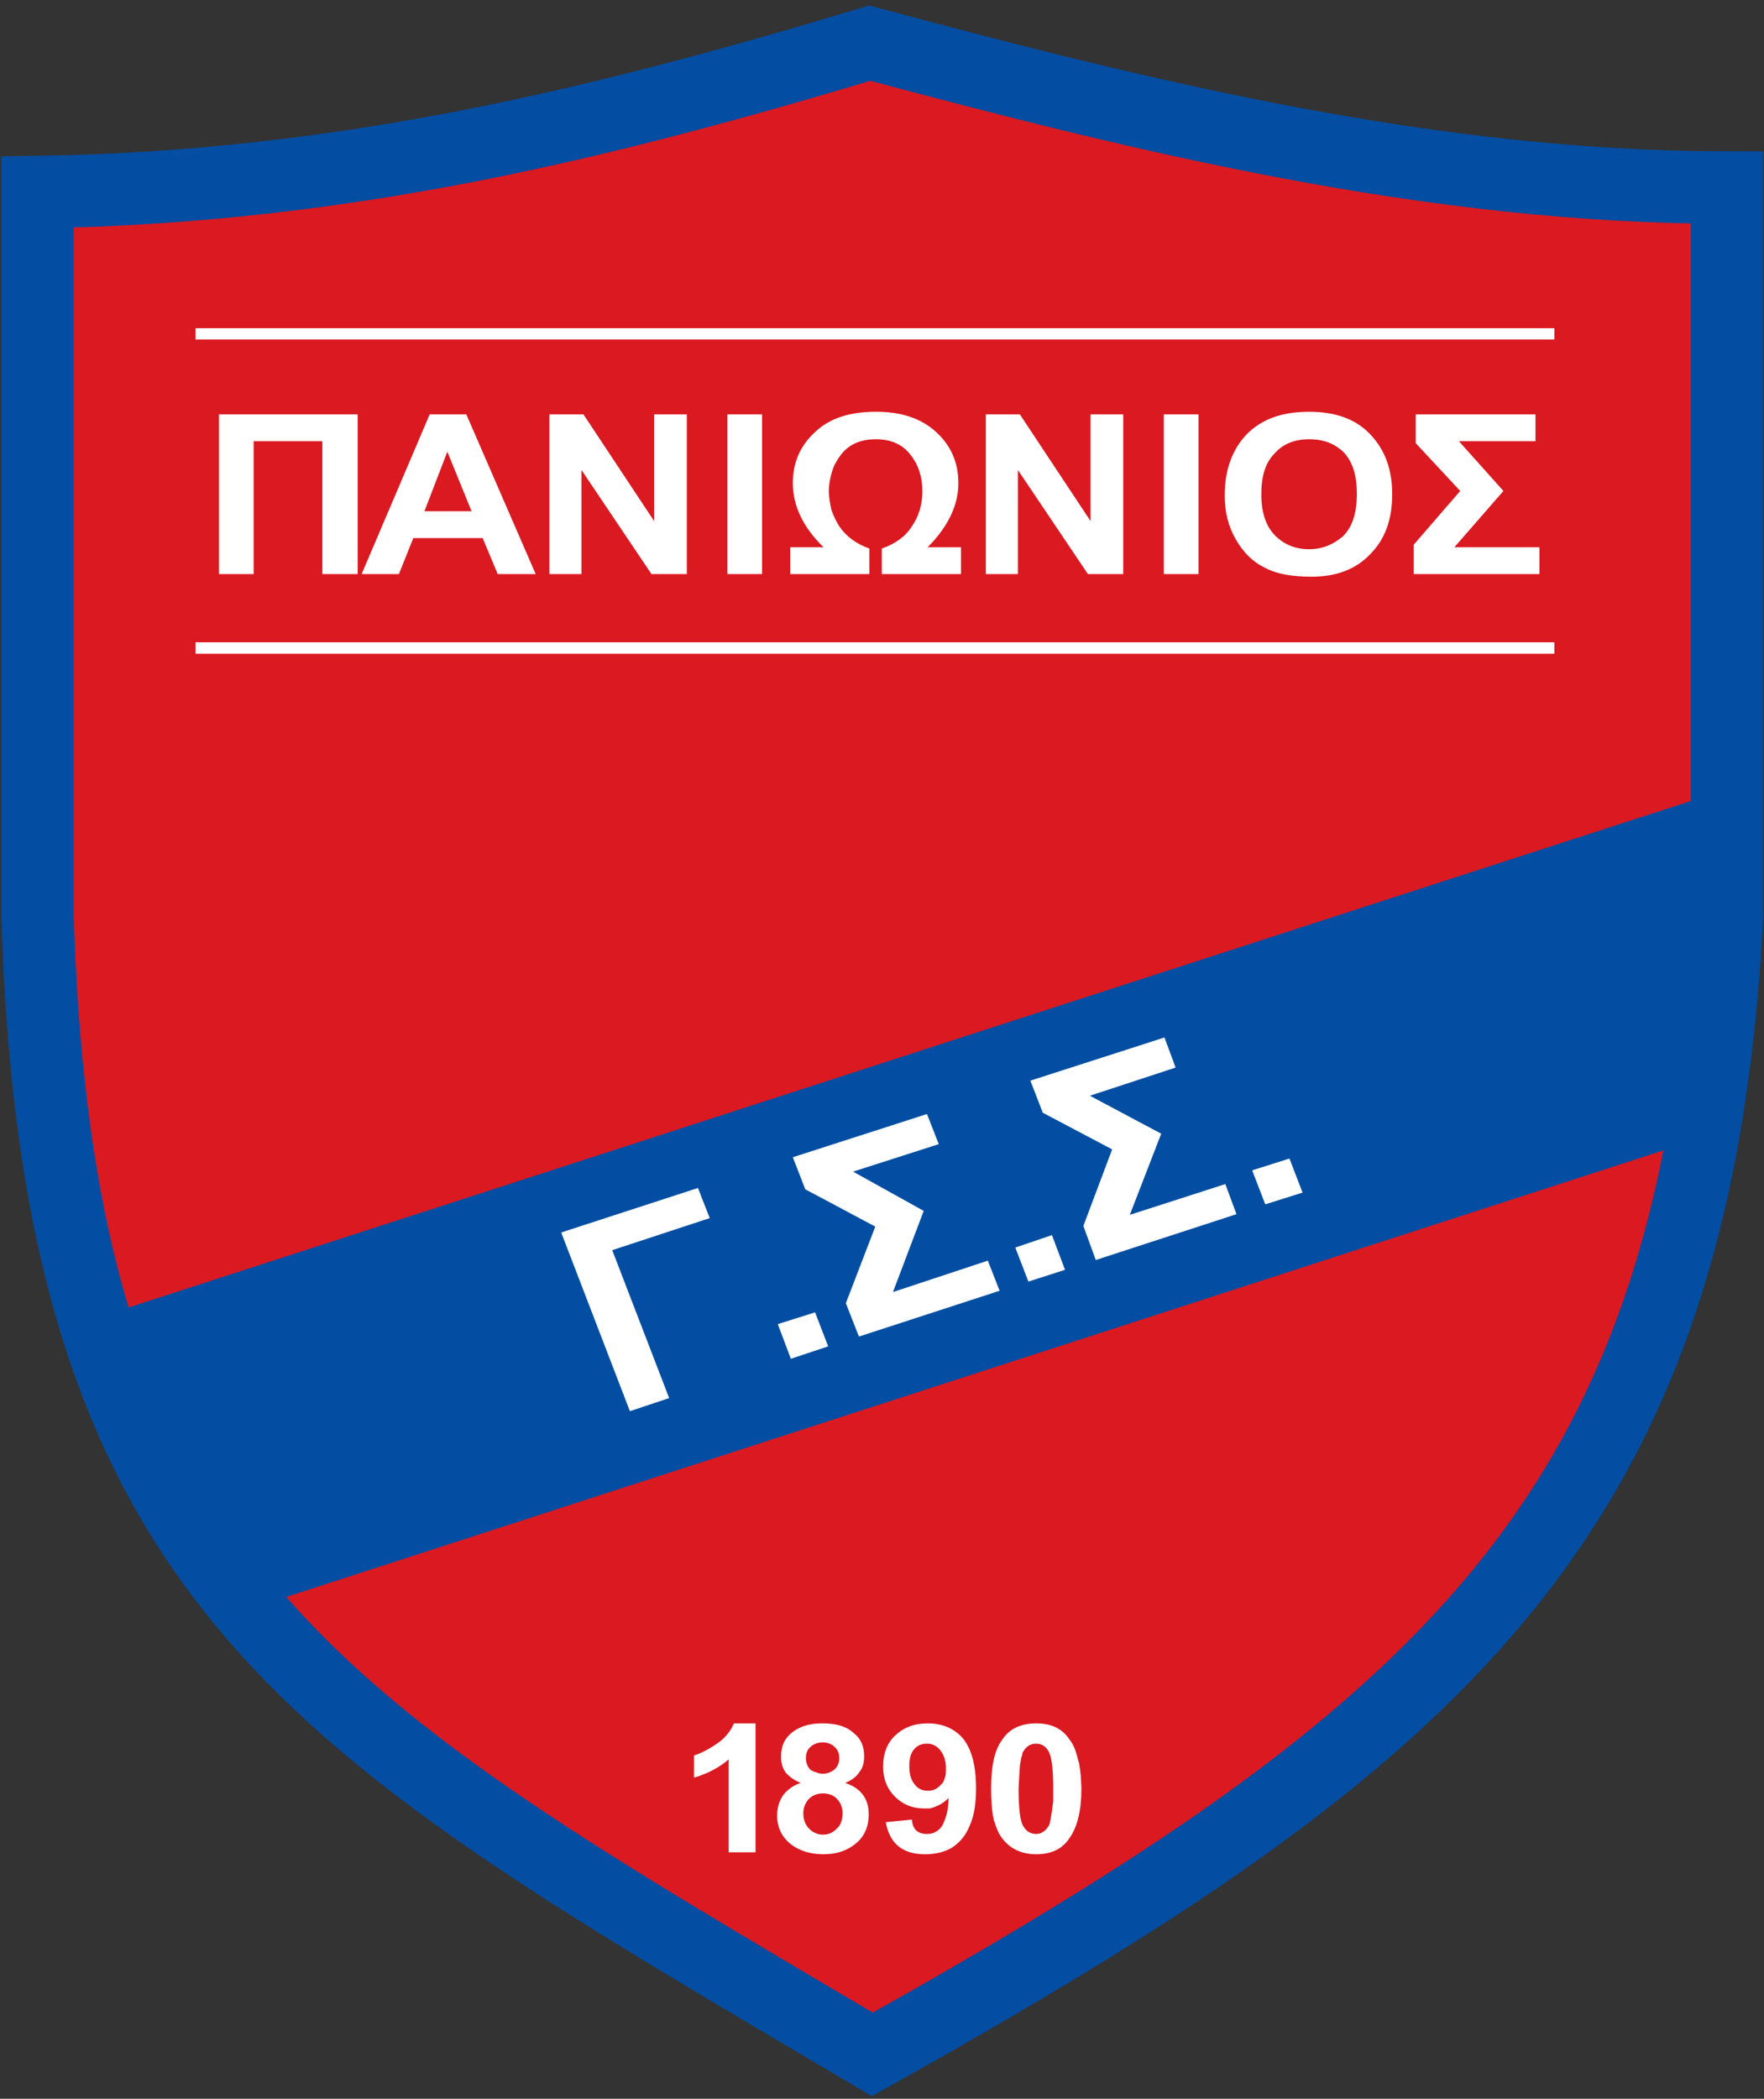 <?xml version="1.0" encoding="UTF-8" standalone="no"?>
<svg
   xmlns:dc="http://purl.org/dc/elements/1.1/"
   xmlns:cc="http://creativecommons.org/ns#"
   xmlns:rdf="http://www.w3.org/1999/02/22-rdf-syntax-ns#"
   xmlns:svg="http://www.w3.org/2000/svg"
   xmlns="http://www.w3.org/2000/svg"
   xmlns:sodipodi="http://sodipodi.sourceforge.net/DTD/sodipodi-0.dtd"
   xmlns:inkscape="http://www.inkscape.org/namespaces/inkscape"
   version="1.1"
   id="Layer_1"
   x="0px"
   y="0px"
   width="190"
   height="226"
   viewBox="0 0 190 226"
   enable-background="new 0 0 474.383 563.429"
   xml:space="preserve"
   inkscape:version="0.48.2 r9819"
   sodipodi:docname="Panionios_logo.svg"><rect x="0" y="0" width="190" height="226" fill="#333333" stroke="none"/><defs
   id="defs27">
		
</defs><sodipodi:namedview
   pagecolor="#ffffff"
   bordercolor="#666666"
   borderopacity="1"
   objecttolerance="10"
   gridtolerance="10"
   guidetolerance="10"
   inkscape:pageopacity="0"
   inkscape:pageshadow="2"
   inkscape:window-width="1280"
   inkscape:window-height="975"
   id="namedview25"
   showgrid="false"
   inkscape:zoom="1"
   inkscape:cx="118.98593"
   inkscape:cy="191.94523"
   inkscape:window-x="-4"
   inkscape:window-y="-4"
   inkscape:window-maximized="1"
   inkscape:current-layer="Layer_1"
   fit-margin-top="0"
   fit-margin-left="0"
   fit-margin-right="0"
   fit-margin-bottom="0" />
<path
   clip-rule="evenodd"
   d="M 186.009,98.695 C 182.707,163.71 155.05,187.032 93.957,221.225 33.828,185.657 6.308,171.277 4.038,98.695 c 0,-26.143 0,-52.08 0,-78.018 C 37.267,20.196 65.544,13.11 93.682,4.647 c 29.721,7.98 60.612,15.549 92.327,15.549 z"
   id="path3002"
   inkscape:connector-curvature="0"
   style="fill:#db1921;fill-opacity:1;fill-rule:evenodd;stroke:#034da2;stroke-width:7.8;stroke-miterlimit:4;stroke-opacity:1;stroke-dasharray:none"
   sodipodi:nodetypes="ccccccc" /><path
   sodipodi:nodetypes="ccccc"
   style="fill:#034ea2;fill-rule:evenodd"
   inkscape:connector-curvature="0"
   id="path9"
   d="M 188.049,84.329 8.493,142.526 c 3.735,13.814 9.26,22.328 16.66,31.279 L 185.413,121.85 c 1.832,-11.769 3.341,-21.523 2.636,-37.522 z"
   clip-rule="evenodd" /><path
   style="fill:#ffffff;fill-rule:evenodd"
   inkscape:connector-curvature="0"
   id="path11"
   d="m 23.586,61.817 v -17.196 h 14.941 v 17.196 h -3.806 v -14.306 h -7.4 v 14.306 h -3.736 l 0,-4e-4 z m 34.11,0 h -4.088 l -1.621,-3.876 h -7.471 l -1.55,3.876 h -4.016 l 7.33,-17.196 h 3.947 l 7.47,17.196 0,0 z m -6.906,-6.766 -2.608,-6.413 -2.467,6.413 h 5.074 l 0,0 z m 8.387,6.766 v -17.196 h 3.665 l 7.612,11.488 v -11.488 h 3.524 v 17.196 h -3.806 l -7.541,-11.206 v 11.206 h -3.453 l 0,-4e-4 z m 19.17,0 v -17.196 h 3.735 v 17.196 h -3.735 l 0,-4e-4 z m 6.766,0 v -2.889 h 3.594 c -2.185,-2.114 -3.312,-4.44 -3.312,-6.907 0,-2.185 0.775,-4.017 2.396,-5.498 1.55,-1.48 3.735,-2.185 6.554,-2.185 2.748,0 4.863,0.705 6.484,2.185 1.621,1.48 2.396,3.313 2.396,5.498 0,2.396 -1.128,4.722 -3.312,6.907 h 3.594 v 2.889 h -8.528 v -2.749 c 1.409,-0.493 2.537,-1.268 3.242,-2.396 0.776,-1.127 1.128,-2.396 1.128,-3.806 0,-1.48 -0.423,-2.819 -1.268,-3.876 -0.846,-1.127 -2.114,-1.692 -3.735,-1.692 -1.691,0 -2.89,0.564 -3.736,1.622 -0.422,0.564 -0.775,1.127 -0.986,1.832 -0.211,0.704 -0.352,1.41 -0.352,2.114 0,0.705 0.141,1.41 0.282,2.044 0.211,0.635 0.493,1.198 0.845,1.762 0.705,1.058 1.833,1.903 3.242,2.396 v 2.749 h -8.528 l 0,-4e-4 z m 21.072,0 v -17.196 h 3.665 l 7.611,11.488 v -11.488 h 3.524 v 17.196 h -3.806 l -7.542,-11.206 v 11.206 h -3.453 l 0,-4e-4 z m 19.17,0 v -17.196 h 3.735 v 17.196 h -3.735 l 0,-4e-4 z m 6.555,-8.457 c 0,-2.819 0.846,-5.004 2.396,-6.624 1.621,-1.621 3.806,-2.396 6.695,-2.396 2.82,0 5.004,0.775 6.555,2.396 1.621,1.692 2.396,3.806 2.396,6.484 0,2.748 -0.775,4.863 -2.396,6.484 -1.551,1.621 -3.665,2.396 -6.273,2.396 -2.114,0 -3.806,-0.282 -5.074,-0.986 -1.339,-0.634 -2.326,-1.692 -3.101,-3.031 -0.775,-1.339 -1.198,-2.89 -1.198,-4.722 l 0,0 z m 3.946,-0.14 c 0,1.973 0.493,3.453 1.48,4.44 0.987,0.987 2.185,1.48 3.665,1.48 1.41,0 2.608,-0.493 3.665,-1.409 0.986,-0.987 1.48,-2.467 1.48,-4.581 0,-1.903 -0.423,-3.312 -1.339,-4.37 -0.986,-0.987 -2.185,-1.48 -3.806,-1.48 -1.55,0 -2.819,0.493 -3.735,1.551 -0.987,0.986 -1.41,2.466 -1.41,4.37 l 0,0 z m 16.633,-8.598 h 12.897 v 2.89 h -8.246 l 4.792,5.356 -5.286,6.062 h 9.162 v 2.889 h -13.532 v -3.171 l 5.004,-5.78 -4.792,-5.145 v -3.101 z"
   clip-rule="evenodd" /><path
   style="fill:#ffffff;fill-rule:evenodd"
   inkscape:connector-curvature="0"
   id="path13"
   d="m 81.378,199.459 h -2.89 v -10.008 c -1.057,0.916 -2.326,1.55 -3.735,1.974 v -2.396 c 0.704,-0.211 1.55,-0.634 2.467,-1.268 0.846,-0.564 1.48,-1.339 1.833,-2.184 h 2.326 v 13.884 l 0,0 z m 4.862,-7.471 c -0.705,-0.282 -1.268,-0.704 -1.621,-1.128 -0.353,-0.493 -0.494,-1.057 -0.494,-1.692 0,-1.198 0.423,-2.044 1.269,-2.678 0.846,-0.634 1.903,-0.916 3.171,-0.916 1.409,0 2.538,0.282 3.313,0.986 0.846,0.634 1.198,1.48 1.198,2.538 0,0.704 -0.141,1.268 -0.493,1.691 -0.282,0.493 -0.846,0.916 -1.55,1.198 0.846,0.282 1.48,0.705 1.903,1.269 0.423,0.564 0.634,1.268 0.634,2.114 0,1.268 -0.423,2.326 -1.339,3.101 -0.916,0.775 -2.044,1.198 -3.524,1.198 -1.409,0 -2.608,-0.352 -3.594,-1.128 -0.916,-0.775 -1.409,-1.762 -1.409,-3.03 0,-0.846 0.211,-1.55 0.634,-2.185 0.424,-0.564 1.058,-1.057 1.903,-1.339 l 0,0 z m 0.564,-2.678 c 0,0.564 0.211,0.987 0.493,1.268 0.211,0.141 0.423,0.212 0.634,0.282 0.211,0.071 0.423,0.141 0.634,0.141 0.493,0 0.916,-0.141 1.268,-0.423 0.353,-0.282 0.564,-0.704 0.564,-1.268 0,-0.493 -0.141,-0.845 -0.493,-1.198 -0.282,-0.282 -0.775,-0.493 -1.268,-0.493 -0.564,0 -1.057,0.211 -1.339,0.493 -0.352,0.282 -0.493,0.705 -0.493,1.198 l 0,0 z m -0.282,5.92 c 0,0.705 0.211,1.269 0.634,1.692 0.423,0.423 0.916,0.634 1.48,0.634 0.634,0 1.057,-0.211 1.48,-0.634 0.423,-0.352 0.634,-0.916 0.634,-1.692 0,-0.564 -0.211,-1.128 -0.564,-1.48 -0.353,-0.423 -0.916,-0.634 -1.55,-0.634 -0.634,0 -1.128,0.211 -1.55,0.634 -0.353,0.423 -0.564,0.916 -0.564,1.48 l 0,0 z m 8.88,0.987 2.819,-0.282 c 0.07,1.057 0.634,1.55 1.621,1.55 0.705,0 1.198,-0.282 1.621,-0.846 0.141,-0.282 0.352,-0.705 0.493,-1.268 0.141,-0.493 0.211,-1.128 0.211,-1.762 -0.352,0.352 -0.704,0.634 -1.198,0.845 l -0.352,0.141 -0.423,0.141 c -0.211,0 -0.422,0 -0.705,0 -1.198,0 -2.255,-0.423 -3.101,-1.268 -0.846,-0.846 -1.268,-1.903 -1.268,-3.242 0,-1.41 0.422,-2.537 1.339,-3.383 0.916,-0.846 2.044,-1.268 3.454,-1.268 1.621,0 2.889,0.564 3.806,1.621 0.916,1.128 1.41,2.89 1.41,5.356 0,1.692 -0.211,3.031 -0.704,4.088 -0.423,1.057 -1.128,1.832 -1.903,2.326 -0.846,0.493 -1.832,0.705 -2.889,0.705 -2.396,0 -3.806,-1.128 -4.229,-3.454 l 0,0 z m 6.484,-5.779 c 0,-0.705 -0.141,-1.339 -0.564,-1.903 -0.353,-0.493 -0.846,-0.775 -1.48,-0.775 -0.634,0 -1.057,0.211 -1.41,0.634 -0.352,0.423 -0.493,0.987 -0.493,1.832 0,0.846 0.211,1.48 0.564,1.903 0.353,0.494 0.846,0.705 1.48,0.705 0.493,0 0.986,-0.211 1.339,-0.634 0.211,-0.141 0.352,-0.423 0.422,-0.705 0.141,-0.282 0.141,-0.635 0.141,-1.058 l 0,0 z m 9.726,-4.863 c 1.621,0 2.819,0.564 3.595,1.762 0.422,0.493 0.704,1.269 0.916,2.185 0.071,0.211 0.141,0.422 0.141,0.634 0.071,0.211 0.071,0.564 0.141,0.986 0,0.423 0.071,0.916 0.071,1.48 0,2.326 -0.423,4.088 -1.268,5.286 -0.775,1.198 -1.974,1.762 -3.595,1.762 -1.55,0 -2.749,-0.564 -3.594,-1.621 -0.423,-0.494 -0.705,-1.198 -0.986,-2.115 -0.212,-0.986 -0.282,-2.044 -0.282,-3.383 0,-2.326 0.352,-4.088 1.198,-5.216 0.775,-1.197 2.044,-1.761 3.664,-1.761 l 0,0 z m 0,2.185 c -0.705,0 -1.128,0.352 -1.48,0.986 0,0.141 -0.071,0.353 -0.141,0.564 l -0.141,0.846 -0.071,1.128 -0.07,1.339 c 0,1.903 0.141,3.242 0.423,3.876 0.352,0.634 0.775,0.986 1.48,0.986 0.564,0 1.057,-0.352 1.409,-0.986 l 0.071,-0.282 0.07,-0.353 0.141,-0.845 0.071,-0.564 0.07,-0.493 v -1.339 c 0,-1.903 -0.141,-3.242 -0.423,-3.876 -0.281,-0.634 -0.775,-0.986 -1.409,-0.986 z"
   clip-rule="evenodd" /><path
   style="fill:#ffffff;fill-rule:evenodd"
   inkscape:connector-curvature="0"
   id="path15"
   d="m 60.446,132.717 14.73,-4.792 1.268,3.242 -10.501,3.453 6.131,15.928 -4.228,1.409 -7.4,-19.24 0,0 z m 24.738,13.602 -1.409,-3.735 4.017,-1.268 1.409,3.664 -4.017,1.339 0,0 z m 0.212,-21.707 1.339,3.454 7.542,4.017 -3.171,8.246 1.409,3.594 15.152,-4.933 -1.268,-3.242 -10.22,3.382 3.313,-8.739 -7.611,-4.228 9.232,-2.96 -1.268,-3.242 -14.448,4.651 0,0 z m 25.372,13.391 -1.41,-3.665 3.946,-1.339 1.41,3.735 -3.946,1.269 0,0 z m 0.211,-21.636 1.34,3.454 7.47,3.946 -3.101,8.246 1.339,3.665 15.152,-4.933 -1.198,-3.242 -10.29,3.313 3.382,-8.739 -7.682,-4.088 9.232,-3.031 -1.198,-3.242 -14.448,4.651 0,0 z m 25.301,13.32 -1.41,-3.664 4.017,-1.269 1.409,3.665 -4.017,1.268 z"
   clip-rule="evenodd" /><rect
   style="fill:#ffffff;fill-rule:evenodd;stroke:#ffffff;stroke-width:0.086"
   id="rect17"
   height="1.127"
   width="146.24"
   clip-rule="evenodd"
   y="35.388"
   x="21.12" /><rect
   style="fill:#ffffff;fill-rule:evenodd;stroke:#ffffff;stroke-width:0.086"
   id="rect19"
   height="1.127"
   width="146.24"
   clip-rule="evenodd"
   y="35.388"
   x="21.12" /><rect
   style="fill:#ffffff;fill-rule:evenodd;stroke:#ffffff;stroke-width:0.086"
   id="rect21"
   height="1.128"
   width="146.24"
   clip-rule="evenodd"
   y="69.217"
   x="21.12" /><rect
   style="fill:#ffffff;fill-rule:evenodd;stroke:#ffffff;stroke-width:0.086"
   id="rect23"
   height="1.128"
   width="146.24"
   clip-rule="evenodd"
   y="69.217"
   x="21.12" />
</svg>